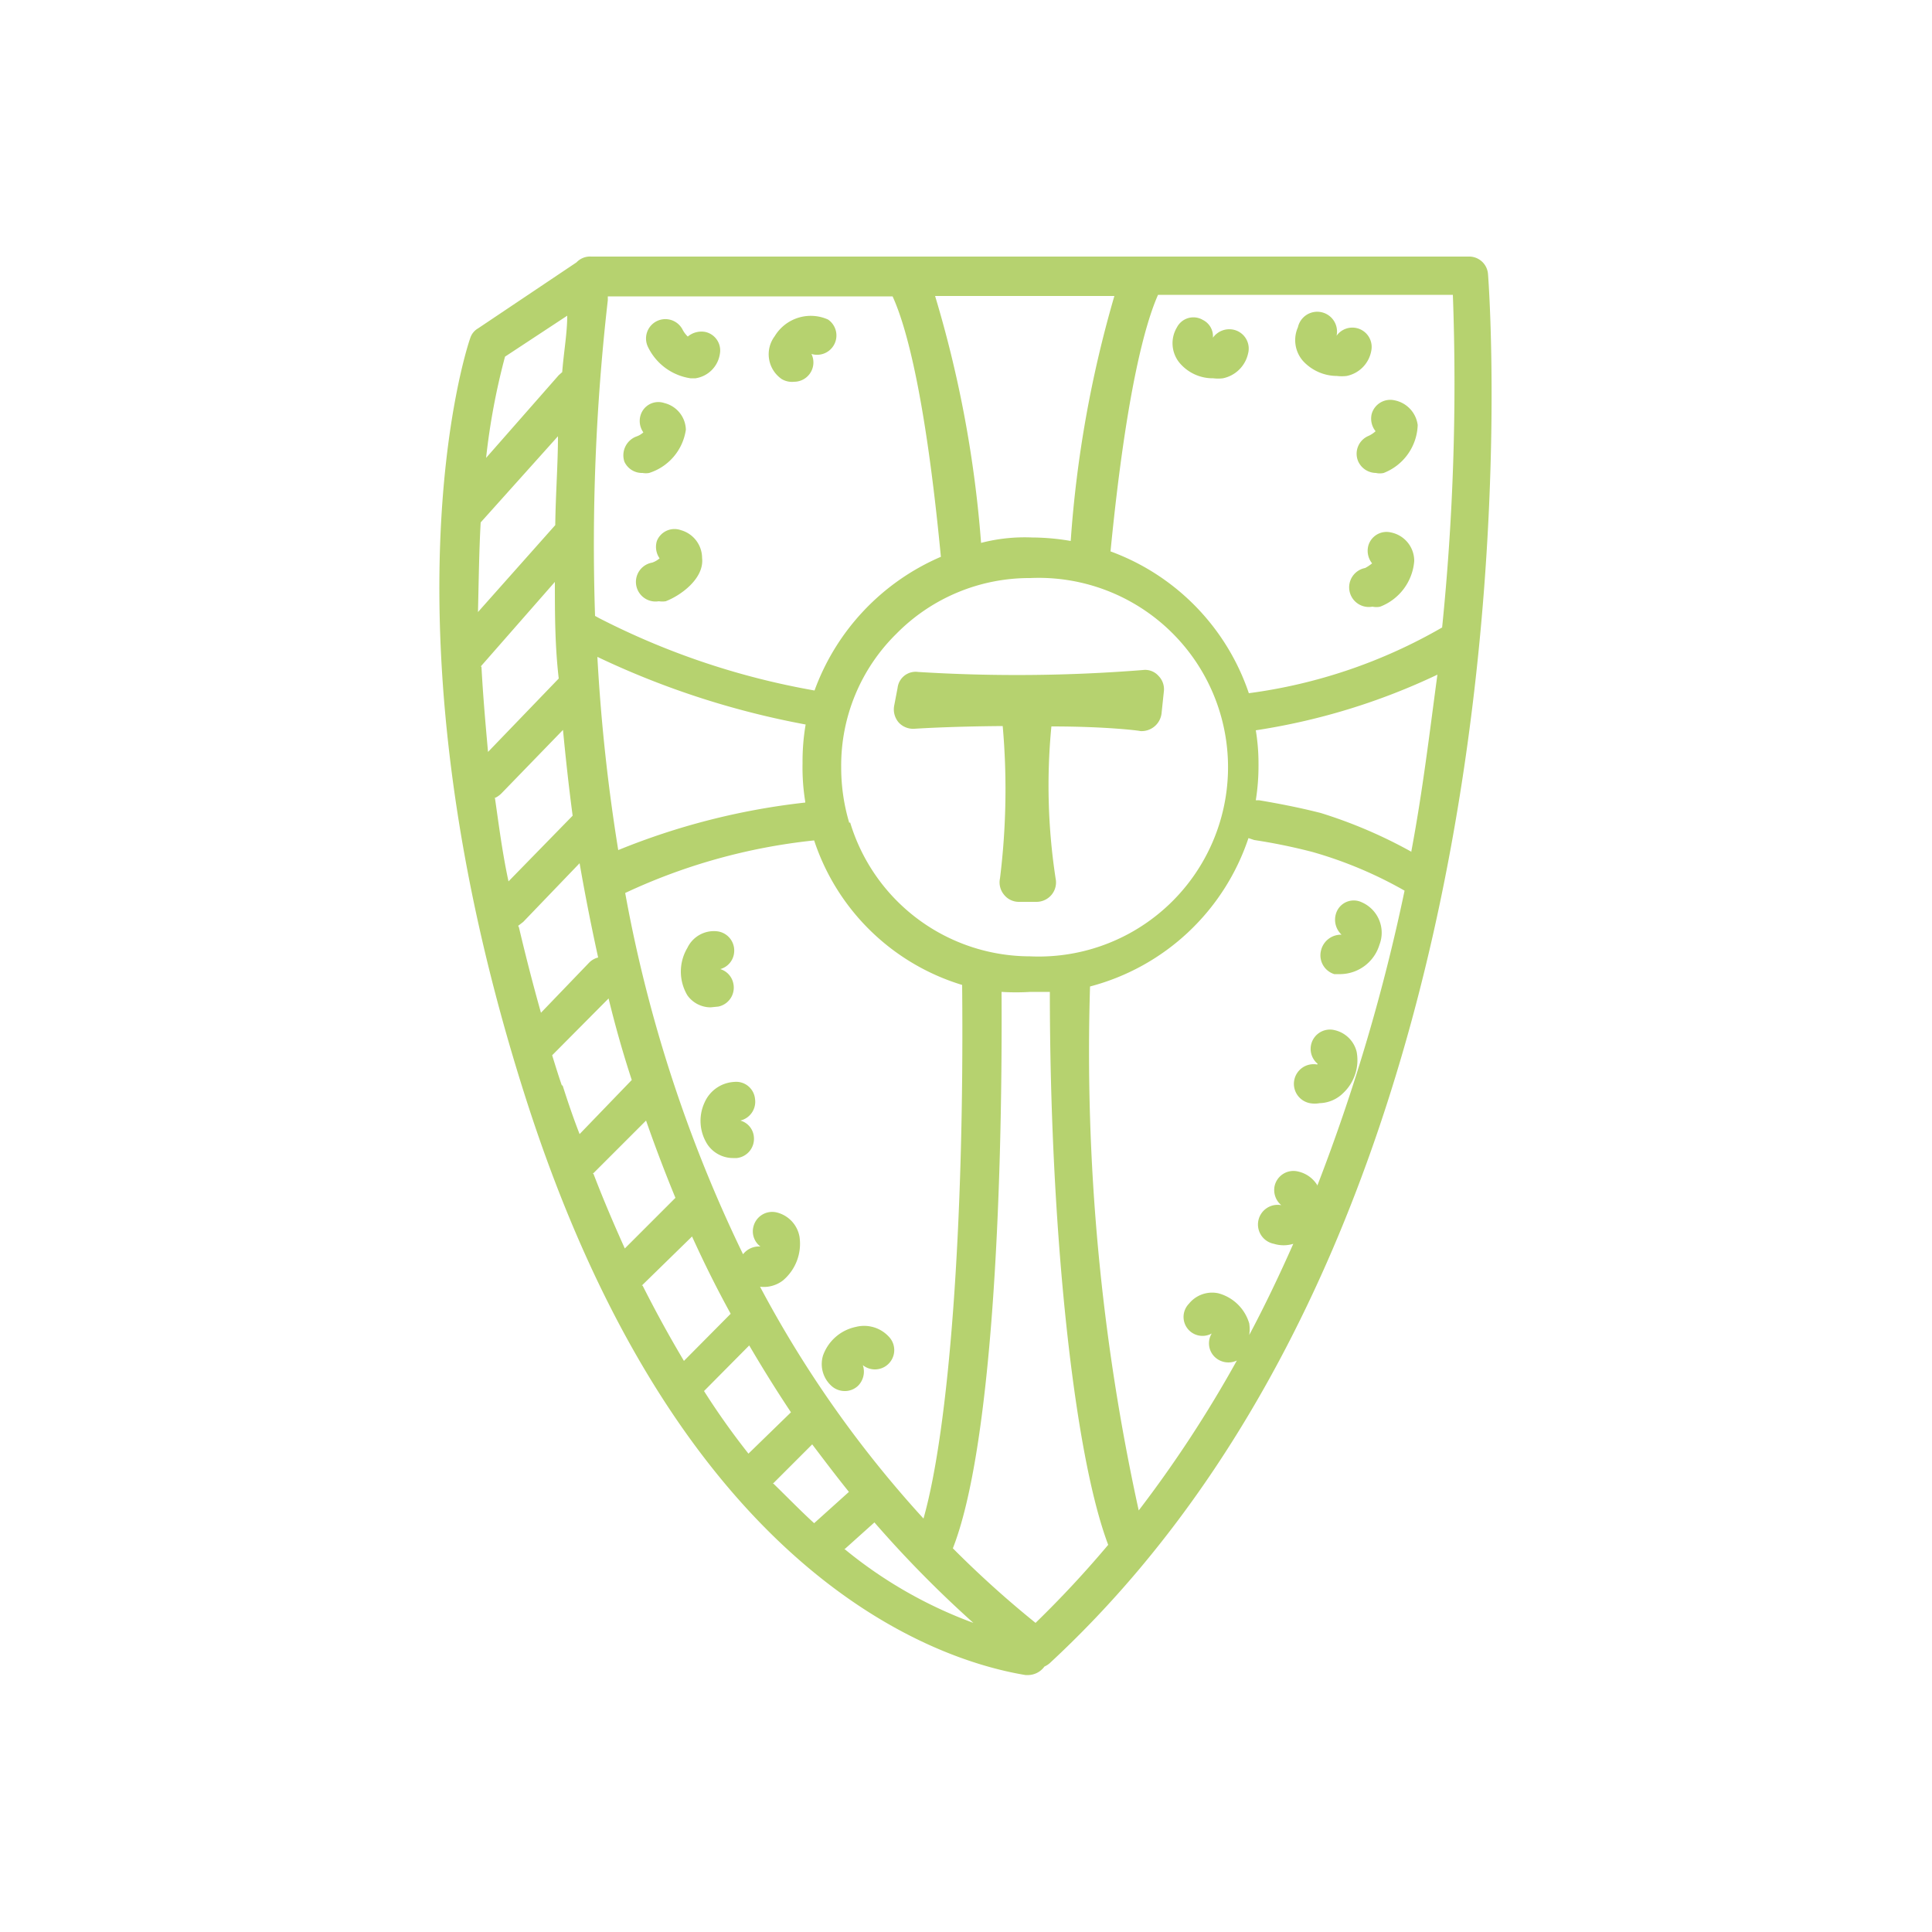 <svg class="dice_51_icon dice_icon" xmlns="http://www.w3.org/2000/svg" viewBox="0 0 50 50"><path fill="#B6D26F" d="M21.86,36a.49.49,0,0,0,.35-.14.52.52,0,0,0,.12-.53h0a.5.5,0,0,0,.67-.74.87.87,0,0,0-.85-.25,1.15,1.15,0,0,0-.85.74.76.76,0,0,0,.2.77A.51.51,0,0,0,21.86,36Z"/><path fill="#B6D26F" d="M36.09,10.36a.5.5,0,0,0-.59.35.52.52,0,0,0,.1.45.71.71,0,0,1-.18.12.5.5,0,0,0-.27.66.51.51,0,0,0,.46.3.45.45,0,0,0,.2,0A1.38,1.38,0,0,0,36.69,11,.75.75,0,0,0,36.09,10.36Z"/><path fill="#B6D26F" d="M17.62,13.72A.49.49,0,0,0,17,14a.52.52,0,0,0,.07.45.59.59,0,0,1-.19.11.5.5,0,0,0,.17,1,.57.57,0,0,0,.18,0c.39-.15,1-.59.94-1.12A.75.75,0,0,0,17.62,13.72Z"/><path fill="#B6D26F" d="M27.22,23.15a.5.5,0,0,0,.1-.41,15.86,15.86,0,0,1-.11-3.94c1.43,0,2.29.11,2.3.12a.52.52,0,0,0,.55-.45l.06-.57a.49.49,0,0,0-.14-.41.46.46,0,0,0-.4-.15,41.18,41.18,0,0,1-5.82.05.47.47,0,0,0-.53.41l-.09.47a.52.52,0,0,0,.12.43.51.51,0,0,0,.41.16s.87-.06,2.28-.07a18.71,18.71,0,0,1-.07,3.94.5.5,0,0,0,.1.42.49.49,0,0,0,.39.19h.46A.51.51,0,0,0,27.22,23.15Z"/><path fill="#B6D26F" d="M19.54,28.44A.49.49,0,0,0,19,28a.89.89,0,0,0-.76.52,1.13,1.13,0,0,0,.07,1.1.8.8,0,0,0,.66.35h.1a.5.5,0,0,0,.44-.55.48.48,0,0,0-.35-.42A.5.5,0,0,0,19.54,28.44Z"/><path fill="#B6D26F" d="M38.51,7.1A.49.49,0,0,0,38,6.64H29.61l-14.31,0h0a.48.48,0,0,0-.38.15l0,0L12.37,8.5a.44.44,0,0,0-.2.25c-.11.3-2.45,7.5,1.43,19.65S24,42.93,26.54,43.35h.08a.53.53,0,0,0,.41-.22.55.55,0,0,0,.14-.09C40.32,30.86,38.53,7.34,38.51,7.1Zm-9.67.56A30.06,30.06,0,0,0,27.71,14a6,6,0,0,0-1-.09,4.49,4.49,0,0,0-1.32.14A30,30,0,0,0,24.2,7.66ZM20.69,32a.79.79,0,0,0-.58-.62.5.5,0,0,0-.61.36.49.49,0,0,0,.18.52.52.52,0,0,0-.45.2,36.24,36.24,0,0,1-3.05-9.35h0a15.24,15.24,0,0,1,4.89-1.36,5.81,5.81,0,0,0,3.83,3.74c.06,6.24-.34,11.48-1,13.81a29.07,29.07,0,0,1-4.23-6,.81.81,0,0,0,.59-.16A1.24,1.24,0,0,0,20.69,32Zm.15-11.23A18.06,18.06,0,0,0,16,22a47.47,47.47,0,0,1-.54-5,21.73,21.73,0,0,0,5.39,1.75,5.66,5.66,0,0,0-.08,1A5.49,5.49,0,0,0,20.84,20.75Zm1.14.53h0a5,5,0,0,1-.21-1.44,4.78,4.78,0,0,1,1.43-3.46,4.83,4.83,0,0,1,3.46-1.44h0a4.9,4.9,0,1,1,0,9.79h0A4.87,4.87,0,0,1,22,21.28ZM15.73,7.77s0-.07,0-.1h7.37c.33.72.84,2.46,1.25,6.74a6,6,0,0,0-3.27,3.46A19.61,19.61,0,0,1,15.51,16l-.11-.06A55.66,55.66,0,0,1,15.73,7.77ZM13.07,9.23l1.61-1.06c0,.45-.09.94-.13,1.46l-.09.08-1.88,2.14A17.44,17.44,0,0,1,13.07,9.23Zm-.63,4.29,0,0,2-2.23c0,.72-.06,1.49-.07,2.3l-2,2.25C12.39,15,12.4,14.21,12.44,13.52Zm0,3.73,1.92-2.19c0,.81,0,1.64.1,2.5l-1.83,1.9C12.56,18.68,12.5,18,12.46,17.25Zm.35,3.41a.59.59,0,0,0,.19-.13l1.59-1.64c.07.73.15,1.47.25,2.22l-1.66,1.7C13,22.07,12.91,21.35,12.81,20.66Zm.62,3.3.13-.1L15,22.34c.14.81.3,1.62.48,2.44a.49.49,0,0,0-.23.13L14,26.21C13.78,25.43,13.59,24.68,13.43,24Zm1.13,4.13c-.09-.26-.17-.52-.25-.78l1.46-1.47c.17.7.37,1.41.6,2.11l0,0L15,29.35C14.84,28.94,14.7,28.53,14.56,28.09Zm.8,2.29L16.72,29c.23.66.48,1.32.76,2l-1.31,1.31C15.9,31.71,15.62,31.06,15.36,30.38Zm1.27,2.89L17.91,32c.3.66.62,1.31,1,2l-1.21,1.22C17.32,34.58,17,34,16.63,33.27Zm2.76,4.35A19.29,19.29,0,0,1,18.22,36l1.17-1.18c.34.58.7,1.16,1.08,1.73Zm.65.76,1-1c.31.41.62.82.95,1.23l-.9.81C20.75,39.13,20.4,38.77,20,38.38Zm1.83,1.72.78-.7A29.28,29.28,0,0,0,25.19,42,11.46,11.46,0,0,1,21.87,40.1ZM26.8,42a26.42,26.42,0,0,1-2.14-1.93c1-2.55,1.29-9,1.26-14.4a6.06,6.06,0,0,0,.75,0c.16,0,.33,0,.5,0,0,6,.6,11.9,1.51,14.31A27.29,27.29,0,0,1,26.8,42Zm7.29-11.33a.78.78,0,0,0-.49-.35.5.5,0,0,0-.61.36.51.51,0,0,0,.17.51h0a.5.5,0,0,0-.19,1,.85.85,0,0,0,.5,0c-.35.79-.73,1.59-1.14,2.36a1,1,0,0,0,0-.3,1.14,1.14,0,0,0-.8-.78.77.77,0,0,0-.76.27.49.49,0,0,0,.59.77h0a.49.49,0,0,0,.08.61.51.51,0,0,0,.57.09,31.54,31.54,0,0,1-2.54,3.88,55.41,55.41,0,0,1-1.26-13.56,5.9,5.9,0,0,0,4.1-3.84l.15.05a14.77,14.77,0,0,1,1.51.31h0a10.75,10.75,0,0,1,2.38,1A48.83,48.83,0,0,1,34.09,30.69Zm2.43-8.63a12.33,12.33,0,0,0-2.34-1h0c-.47-.12-1-.23-1.6-.33H32.5a5.62,5.62,0,0,0,.07-.92,5.26,5.26,0,0,0-.07-.89,16.82,16.82,0,0,0,4.7-1.44C37,18.94,36.82,20.47,36.52,22.06Zm.8-5.8a13.55,13.55,0,0,1-5,1.7,5.93,5.93,0,0,0-3.58-3.67c.41-4.18.91-5.92,1.23-6.64h7.63A62.55,62.55,0,0,1,37.32,16.26Z"/><path fill="#B6D26F" d="M18.59,26.05a.5.5,0,0,0,.39-.59.49.49,0,0,0-.34-.38h0a.49.49,0,0,0,.36-.44.5.5,0,0,0-.46-.54.76.76,0,0,0-.75.43,1.2,1.2,0,0,0,0,1.23.74.74,0,0,0,.6.31Z"/><path fill="#B6D26F" d="M34.09,27.55h0a.5.5,0,0,0-.19,1,.69.69,0,0,0,.25,0,.9.9,0,0,0,.61-.26,1.17,1.17,0,0,0,.35-1.07.76.76,0,0,0-.57-.56.5.5,0,0,0-.44.87Z"/><path fill="#B6D26F" d="M35.49,9.07a.5.5,0,0,0-.9-.38.5.5,0,0,0-1-.22.82.82,0,0,0,.13.87,1.2,1.2,0,0,0,.88.39,1.07,1.07,0,0,0,.25,0A.81.81,0,0,0,35.49,9.07Z"/><path fill="#B6D26F" d="M20.55,9.88A.5.5,0,0,0,21,9.16l0,0a.5.5,0,0,0,.43-.89,1.09,1.09,0,0,0-1.38.43.78.78,0,0,0,.18,1.11A.52.52,0,0,0,20.55,9.88Z"/><path fill="#B6D26F" d="M34.53,25.21l.17,0a1.07,1.07,0,0,0,1-.76.86.86,0,0,0-.46-1.1.48.48,0,0,0-.64.23.53.53,0,0,0,.12.61h0a.53.53,0,0,0-.53.4A.51.51,0,0,0,34.53,25.21Z"/><path fill="#B6D26F" d="M31.91,8.53a.52.52,0,0,0-.52.21.47.47,0,0,0-.26-.46.48.48,0,0,0-.67.19.8.8,0,0,0,.05.9,1.12,1.12,0,0,0,.89.42,1,1,0,0,0,.25,0,.84.84,0,0,0,.65-.64A.5.5,0,0,0,31.91,8.53Z"/><path fill="#B6D26F" d="M17.87,9.79H18a.75.75,0,0,0,.63-.63.49.49,0,0,0-.38-.57.55.55,0,0,0-.45.12.7.7,0,0,1-.13-.17.5.5,0,1,0-.9.44A1.46,1.46,0,0,0,17.87,9.79Z"/><path fill="#B6D26F" d="M16.63,12.24a.47.47,0,0,0,.17,0,1.38,1.38,0,0,0,.95-1.12.73.73,0,0,0-.56-.69.48.48,0,0,0-.61.31.51.51,0,0,0,.07.45.52.52,0,0,1-.19.11.52.52,0,0,0-.3.65A.5.5,0,0,0,16.63,12.24Z"/><path fill="#B6D26F" d="M36,13.78a.49.49,0,0,0-.59.35.52.52,0,0,0,.1.45,1.13,1.13,0,0,1-.18.12.5.5,0,0,0,.19,1,.45.45,0,0,0,.2,0,1.38,1.38,0,0,0,.88-1.18A.75.75,0,0,0,36,13.78Z"/></svg>